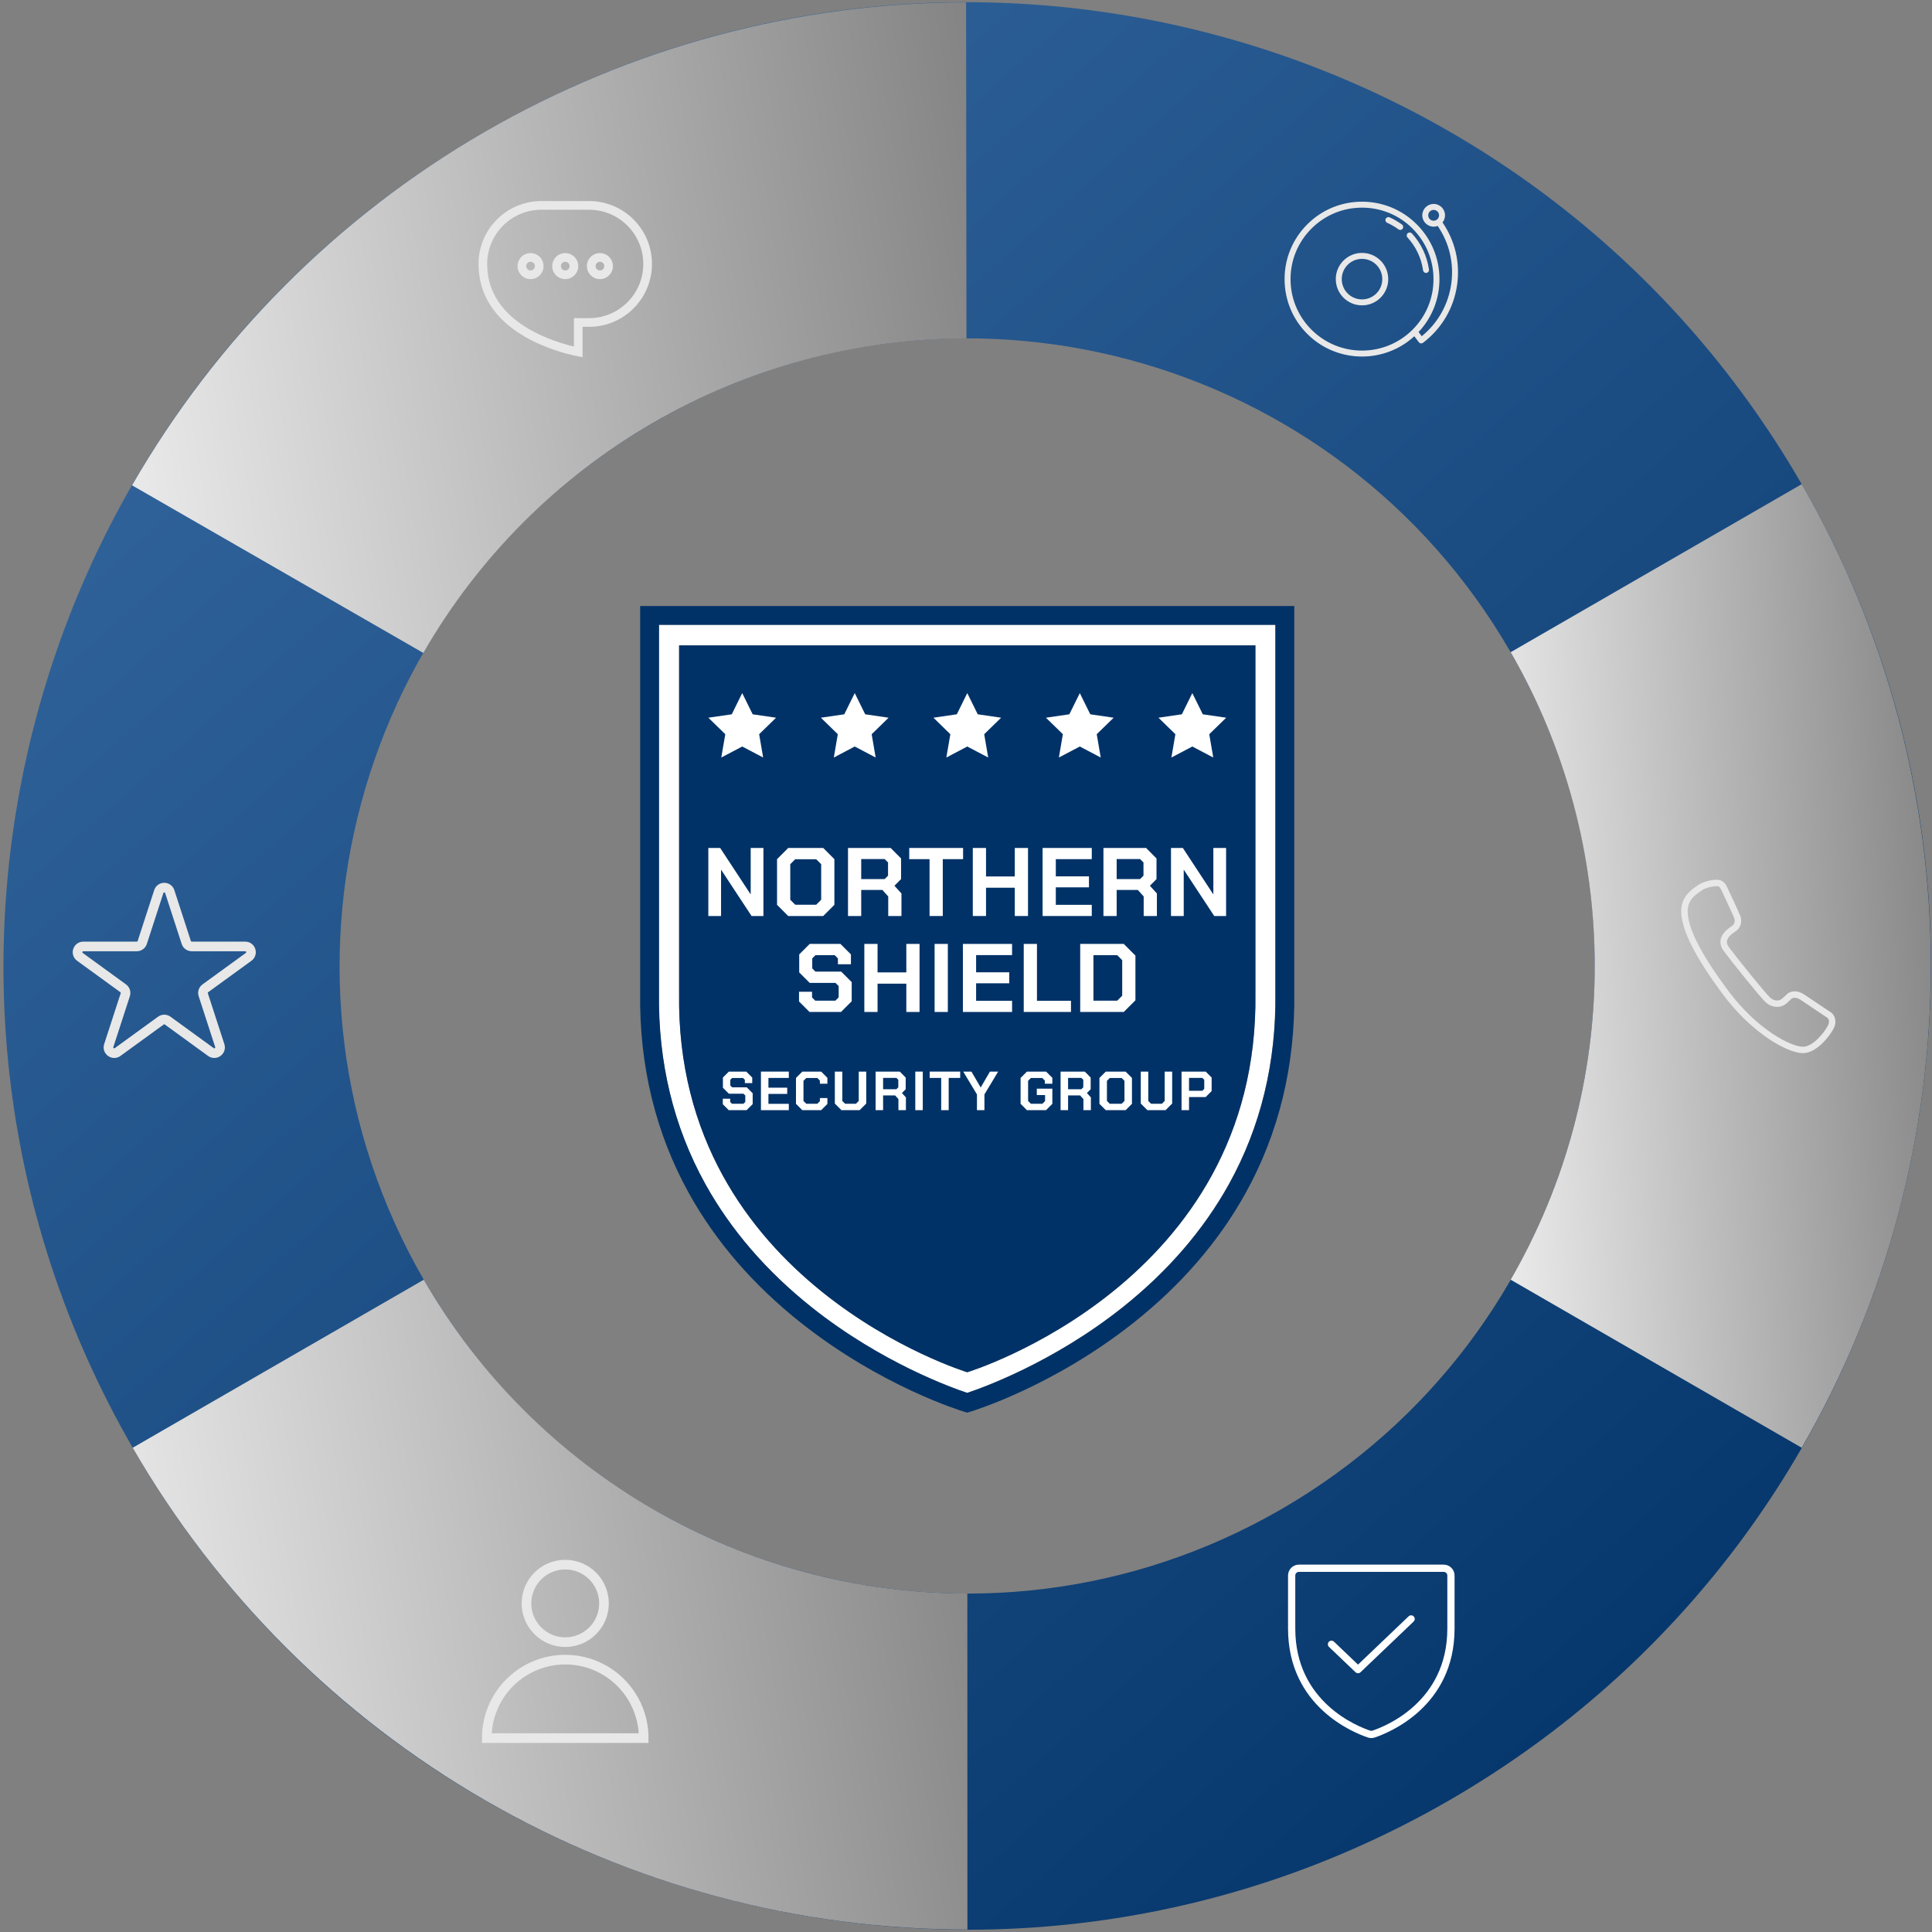 <svg xmlns="http://www.w3.org/2000/svg" width="401" height="401" viewBox="0 0 401 401" fill="none"><rect x="0" y="0" width="401" height="401" fill="#808080" stroke="none"/><path d="M373.957 100.49C429.186 196.149 396.411 318.467 300.752 373.695C205.094 428.924 82.775 396.149 27.547 300.49C-27.681 204.832 5.094 82.514 100.752 27.285C196.411 -27.943 318.729 4.832 373.957 100.49ZM87.956 265.613C123.922 327.909 203.579 349.253 265.875 313.287C328.171 277.32 349.515 197.663 313.548 135.367C277.582 73.072 197.925 51.728 135.629 87.694C73.334 123.661 51.989 203.318 87.956 265.613Z" fill="url(#paint0_linear_96_291)"></path><path d="M373.958 100.491C391.511 130.895 400.753 165.384 400.753 200.491C400.753 235.599 391.511 270.087 373.958 300.491L313.549 265.614C324.98 245.814 330.998 223.354 330.998 200.491C330.998 177.628 324.98 155.168 313.549 135.368L373.958 100.491Z" fill="url(#paint1_linear_96_291)"></path><path d="M27.547 300.491C45.104 330.901 70.358 356.153 100.77 373.707C131.182 391.261 165.679 400.499 200.794 400.491L200.779 330.737C177.912 330.742 155.446 324.726 135.641 313.294C115.836 301.863 99.389 285.418 87.956 265.614L27.547 300.491Z" fill="url(#paint2_linear_96_291)"></path><path d="M27.408 100.731C44.923 70.297 70.142 45.011 100.53 27.414C130.917 9.818 165.402 0.533 200.516 0.491L200.598 70.245C177.731 70.272 155.273 76.319 135.484 87.778C115.695 99.237 99.272 115.705 87.865 135.525L27.408 100.731Z" fill="url(#paint3_linear_96_291)"></path><path d="M264.694 205.969V205.94V129.68H136.757V205.969C136.551 220.471 139.788 233.854 146.382 245.749C151.669 255.287 159.119 263.911 168.527 271.384C182.968 282.855 197.7 288.09 200.727 289.091C203.751 288.09 218.485 282.855 232.927 271.384C242.334 263.911 249.784 255.287 255.071 245.749C261.663 233.854 264.903 220.471 264.696 205.969H264.694ZM200.776 284.805C200.776 284.805 140.128 266.354 140.97 206.147V133.937H260.583V206.147C261.425 266.354 200.776 284.807 200.776 284.807V284.805Z" fill="white"></path><path d="M200.753 293.201L200.192 293.034C199.495 292.826 182.926 287.777 166.227 274.548C156.388 266.753 148.582 257.732 143.026 247.733C136.073 235.217 132.656 221.158 132.871 205.942V125.782H268.635V205.942C268.849 221.158 265.432 235.219 258.479 247.732C252.924 257.73 245.118 266.751 235.278 274.546C218.578 287.776 202.011 292.824 201.314 293.032L200.753 293.199V293.201ZM136.783 129.694V205.983C136.577 220.485 139.814 233.868 146.408 245.763C151.695 255.301 159.145 263.925 168.553 271.398C182.994 282.869 197.727 288.105 200.753 289.105C203.777 288.105 218.511 282.869 232.953 271.398C242.36 263.925 249.81 255.299 255.097 245.763C261.69 233.868 264.929 220.485 264.722 205.983V205.954V129.694H136.783Z" fill="#003267"></path><path d="M200.754 284.82C200.754 284.82 261.403 266.367 260.561 206.159V133.952H200.754H140.946V206.161C140.104 266.368 200.754 284.821 200.754 284.821V284.82Z" fill="#003267"></path><path d="M150.023 229.188V228.045H151.556V228.72L151.934 229.098H154.301L154.69 228.709V227.382L154.312 227.004H151.281L150.045 225.768V223.652L151.281 222.417H154.895L156.131 223.652V224.807H154.598V224.121L154.22 223.743H151.955L151.577 224.121V225.3L151.955 225.678H154.986L156.222 226.914V229.166L154.963 230.424H151.257L150.021 229.188H150.023Z" fill="white"></path><path d="M157.938 222.417H163.725V223.732H159.493V225.756H163.393V227.049H159.493V229.107H163.725V230.423H157.938V222.417Z" fill="white"></path><path d="M165.211 229.107V223.732L166.526 222.417H170.437L171.73 223.71V224.933H170.175V224.281L169.638 223.745H167.351L166.768 224.328V228.513L167.351 229.096H169.638L170.175 228.559V227.908H171.73V229.131L170.437 230.424H166.526L165.211 229.109V229.107Z" fill="white"></path><path d="M173.275 229.05V222.417H174.83V228.513L175.413 229.096H177.655L178.238 228.513V222.417H179.793V229.05L178.42 230.423H174.646L173.273 229.05H173.275Z" fill="white"></path><path d="M188.029 227.77V230.423H186.474V228.125L185.788 227.359H183.293V230.425H181.738V222.418H186.76L187.983 223.654V226.078L187.204 226.868L188.027 227.772L188.029 227.77ZM183.293 226.077H186.05L186.45 225.677V224.121L186.05 223.721H183.293V226.077Z" fill="white"></path><path d="M189.973 222.417H191.528V230.423H189.973V222.417Z" fill="white"></path><path d="M195.35 223.732H192.959V222.417H199.296V223.732H196.905V230.423H195.35V223.732Z" fill="white"></path><path d="M202.772 227.152L199.924 222.417H201.628L203.538 225.698H203.56L205.469 222.417H207.174L204.326 227.152V230.423H202.771V227.152H202.772Z" fill="white"></path><path d="M211.83 229.107V223.732L213.145 222.417H217.126L218.419 223.71V224.933H216.864V224.281L216.327 223.745H213.971L213.388 224.328V228.513L213.971 229.096H216.351L216.912 228.536V227.289H215.196V225.962H218.421V229.107L217.106 230.423H213.149L211.833 229.107H211.83Z" fill="white"></path><path d="M226.423 227.77V230.423H224.868V228.125L224.182 227.359H221.688V230.425H220.133V222.418H225.154L226.377 223.654V226.078L225.599 226.868L226.422 227.772L226.423 227.77ZM221.688 226.077H224.444L224.844 225.677V224.121L224.444 223.721H221.688V226.077Z" fill="white"></path><path d="M228.197 229.107V223.732L229.513 222.417H233.63L234.945 223.732V229.107L233.63 230.423H229.513L228.197 229.107ZM232.807 229.096L233.39 228.513V224.328L232.807 223.745H230.337L229.754 224.328V228.513L230.337 229.096H232.807Z" fill="white"></path><path d="M236.775 229.05V222.417H238.33V228.513L238.913 229.096H241.155L241.738 228.513V222.417H243.293V229.05L241.92 230.423H238.146L236.773 229.05H236.775Z" fill="white"></path><path d="M245.238 222.417H250.26L251.483 223.652V226.455L250.247 227.702H246.793V230.424H245.238V222.418V222.417ZM249.55 226.397L249.95 225.997V224.121L249.55 223.721H246.793V226.397H249.55Z" fill="white"></path><path d="M200.764 143.858L202.936 148.258L207.792 148.965L204.278 152.39L205.107 157.227L200.764 154.943L196.421 157.227L197.25 152.39L193.736 148.965L198.593 148.258L200.764 143.858Z" fill="white"></path><path d="M224.121 143.858L226.293 148.258L231.149 148.965L227.635 152.39L228.464 157.227L224.121 154.943L219.776 157.227L220.607 152.39L217.092 148.965L221.95 148.258L224.121 143.858Z" fill="white"></path><path d="M247.475 143.858L249.648 148.258L254.504 148.965L250.989 152.39L251.82 157.227L247.475 154.943L243.132 157.227L243.961 152.39L240.447 148.965L245.303 148.258L247.475 143.858Z" fill="white"></path><path d="M154.053 143.858L156.224 148.258L161.081 148.965L157.567 152.39L158.396 157.227L154.053 154.943L149.708 157.227L150.539 152.39L147.023 148.965L151.881 148.258L154.053 143.858Z" fill="white"></path><path d="M177.407 143.858L179.58 148.258L184.436 148.965L180.922 152.39L181.751 157.227L177.407 154.943L173.064 157.227L173.893 152.39L170.379 148.965L175.235 148.258L177.407 143.858Z" fill="white"></path><path d="M147.018 176.002H149.478L155.772 185.586H155.812V176.002H158.455V190.125H155.994L149.701 180.562H149.661V190.125H147.018V176.002Z" fill="white"></path><path d="M161.281 187.804V178.322L163.601 176.001H170.863L173.183 178.322V187.804L170.863 190.123H163.601L161.281 187.804ZM169.411 187.783L170.441 186.754V179.37L169.411 178.341H165.054L164.025 179.37V186.754L165.054 187.783H169.411Z" fill="white"></path><path d="M187.104 185.443V190.123H184.36V186.068L183.15 184.716H178.751V190.123H176.008V176.001H184.864L187.023 178.18V182.457L185.65 183.848L187.102 185.442L187.104 185.443ZM178.751 182.457H183.614L184.321 181.752V179.008L183.614 178.303H178.751V182.458V182.457Z" fill="white"></path><path d="M192.935 178.322H188.719V176.001H199.896V178.322H195.68V190.123H192.936V178.322H192.935Z" fill="white"></path><path d="M201.912 176.002H204.656V181.913H210.627V176.002H213.37V190.125H210.627V184.253H204.656V190.125H201.912V176.002Z" fill="white"></path><path d="M216.398 176.002H226.606V178.323H219.142V181.894H226.022V184.174H219.142V187.805H226.606V190.125H216.398V176.002Z" fill="white"></path><path d="M240.123 185.443V190.123H237.38V186.068L236.169 184.716H231.771V190.123H229.027V176.001H237.884L240.042 178.18V182.457L238.67 183.848L240.122 185.442L240.123 185.443ZM231.771 182.457H236.633L237.339 181.752V179.008L236.633 178.303H231.771V182.458V182.457Z" fill="white"></path><path d="M243.047 176.002H245.508L251.801 185.586H251.841V176.002H254.484V190.125H252.024L245.73 180.562H245.69V190.125H243.047V176.002Z" fill="white"></path><path d="M165.842 207.86V205.843H168.546V207.033L169.211 207.698H173.387L174.074 207.012V204.672L173.408 204.007H168.063L165.883 201.827V198.094L168.063 195.915H174.437L176.617 198.094V200.132H173.913V198.922L173.248 198.256H169.252L168.587 198.922V201L169.252 201.665H174.598L176.777 203.845V207.819L174.558 210.038H168.021L165.842 207.859V207.86Z" fill="white"></path><path d="M179.398 195.917H182.142V201.828H188.113V195.917H190.857V210.04H188.113V204.168H182.142V210.04H179.398V195.917Z" fill="white"></path><path d="M193.984 195.917H196.728V210.04H193.984V195.917Z" fill="white"></path><path d="M199.855 195.917H210.063V198.238H202.599V201.809H209.479V204.089H202.599V207.72H210.063V210.04H199.855V195.917Z" fill="white"></path><path d="M212.484 195.918H215.228V207.719H222.289V210.039H212.484V195.917V195.918Z" fill="white"></path><path d="M224.205 195.917H233.244L235.665 198.338V207.619L233.244 210.04H224.205V195.917ZM231.892 207.7L232.921 206.67V199.287L231.892 198.257H226.95V207.7H231.892Z" fill="white"></path><path d="M32.956 185.061C33.314 183.959 34.874 183.959 35.232 185.061L38.661 195.614C38.821 196.107 39.28 196.441 39.799 196.441H50.895C52.054 196.441 52.536 197.924 51.598 198.606L42.621 205.128C42.202 205.433 42.026 205.973 42.187 206.466L45.615 217.019C45.974 218.121 44.712 219.038 43.774 218.357L34.797 211.834C34.378 211.53 33.81 211.53 33.39 211.834L24.413 218.357C23.476 219.038 22.214 218.121 22.572 217.019L26.001 206.466C26.161 205.973 25.986 205.433 25.566 205.128L16.589 198.606C15.652 197.924 16.134 196.441 17.293 196.441H28.389C28.907 196.441 29.367 196.107 29.527 195.614L32.956 185.061Z" stroke="#E8E8E8" stroke-width="2" stroke-linecap="round" stroke-linejoin="round"></path><path d="M117.318 340.84C121.761 340.84 125.363 337.239 125.363 332.795C125.363 328.352 121.761 324.75 117.318 324.75C112.875 324.75 109.273 328.352 109.273 332.795C109.273 337.239 112.875 340.84 117.318 340.84Z" stroke="#E8E8E8" stroke-width="2"></path><path d="M133.603 360.751C133.603 356.432 131.887 352.29 128.833 349.236C125.779 346.182 121.637 344.466 117.318 344.466C112.999 344.466 108.857 346.182 105.803 349.236C102.749 352.29 101.033 356.432 101.033 360.751H133.603Z" stroke="#E8E8E8" stroke-width="2"></path><g clip-path="url(#clip0_96_291)"><path fill-rule="evenodd" clip-rule="evenodd" d="M119.118 66.032H122.268C128.482 66.032 133.518 60.996 133.518 54.782C133.518 48.569 128.482 43.532 122.268 43.532H112.368C106.155 43.532 101.118 48.569 101.118 54.782C101.118 61.906 105.813 66.261 110.95 68.936C113.501 70.265 116.071 71.123 118.014 71.65C118.412 71.757 118.782 71.851 119.118 71.931V66.032ZM120.918 74.132C120.918 74.132 120.238 74.033 119.118 73.779C113.931 72.603 99.318 68.107 99.318 54.782C99.318 47.575 105.161 41.732 112.368 41.732H122.268C129.476 41.732 135.318 47.575 135.318 54.782C135.318 61.99 129.476 67.832 122.268 67.832H120.918V74.132Z" fill="#E8E8E8"></path><path fill-rule="evenodd" clip-rule="evenodd" d="M117.319 56.132C117.816 56.132 118.219 55.729 118.219 55.232C118.219 54.735 117.816 54.332 117.319 54.332C116.822 54.332 116.419 54.735 116.419 55.232C116.419 55.729 116.822 56.132 117.319 56.132ZM117.319 57.932C118.81 57.932 120.019 56.723 120.019 55.232C120.019 53.741 118.81 52.532 117.319 52.532C115.828 52.532 114.619 53.741 114.619 55.232C114.619 56.723 115.828 57.932 117.319 57.932Z" fill="#E8E8E8"></path><path fill-rule="evenodd" clip-rule="evenodd" d="M124.518 56.132C125.015 56.132 125.418 55.729 125.418 55.232C125.418 54.735 125.015 54.332 124.518 54.332C124.021 54.332 123.618 54.735 123.618 55.232C123.618 55.729 124.021 56.132 124.518 56.132ZM124.518 57.932C126.01 57.932 127.218 56.723 127.218 55.232C127.218 53.741 126.01 52.532 124.518 52.532C123.027 52.532 121.818 53.741 121.818 55.232C121.818 56.723 123.027 57.932 124.518 57.932Z" fill="#E8E8E8"></path><path fill-rule="evenodd" clip-rule="evenodd" d="M110.118 56.132C110.615 56.132 111.018 55.729 111.018 55.232C111.018 54.735 110.615 54.332 110.118 54.332C109.621 54.332 109.218 54.735 109.218 55.232C109.218 55.729 109.621 56.132 110.118 56.132ZM110.118 57.932C111.609 57.932 112.818 56.723 112.818 55.232C112.818 53.741 111.609 52.532 110.118 52.532C108.627 52.532 107.418 53.741 107.418 55.232C107.418 56.723 108.627 57.932 110.118 57.932Z" fill="#E8E8E8"></path></g><g clip-path="url(#clip1_96_291)"><path d="M290.992 46.608C290.193 46.021 289.329 45.519 288.425 45.115C288.114 44.976 287.748 45.116 287.609 45.428C287.469 45.74 287.609 46.105 287.921 46.244C288.745 46.612 289.532 47.07 290.26 47.605C290.37 47.685 290.498 47.724 290.625 47.724C290.816 47.724 291.003 47.637 291.124 47.472C291.326 47.197 291.267 46.81 290.992 46.608Z" fill="#E8E8E8"></path><path d="M295.981 56.652C296.01 56.652 296.039 56.65 296.069 56.646C296.407 56.598 296.642 56.285 296.593 55.947C296.193 53.136 294.967 50.545 293.046 48.452C292.816 48.201 292.425 48.184 292.173 48.415C291.921 48.645 291.905 49.037 292.135 49.288C293.886 51.196 295.004 53.559 295.369 56.121C295.413 56.429 295.678 56.652 295.981 56.652Z" fill="#E8E8E8"></path><path d="M278.846 54.086C276.723 56.209 276.723 59.663 278.846 61.786C279.907 62.847 281.302 63.378 282.696 63.378C284.09 63.378 285.485 62.848 286.546 61.786C288.669 59.663 288.669 56.209 286.546 54.086C284.423 51.963 280.969 51.963 278.846 54.086ZM285.672 60.912C284.031 62.553 281.361 62.553 279.72 60.912C278.08 59.271 278.08 56.601 279.72 54.961C280.541 54.14 281.618 53.73 282.696 53.73C283.774 53.73 284.851 54.14 285.672 54.961C287.312 56.601 287.312 59.271 285.672 60.912Z" fill="#E8E8E8"></path><path d="M299.401 46.168C299.728 45.763 299.924 45.248 299.924 44.688C299.924 43.387 298.865 42.328 297.564 42.328C296.262 42.328 295.204 43.387 295.204 44.688C295.204 45.99 296.262 47.049 297.564 47.049C297.858 47.049 298.14 46.994 298.401 46.895C300.81 50.41 301.811 54.636 301.221 58.885C300.623 63.2 298.455 67.046 295.093 69.781L294.437 68.913C297.235 65.926 298.77 62.049 298.77 57.936C298.77 53.643 297.098 49.607 294.062 46.571C291.026 43.535 286.99 41.863 282.697 41.863C278.403 41.863 274.367 43.535 271.331 46.571C268.295 49.607 266.623 53.643 266.623 57.936C266.623 62.23 268.295 66.266 271.331 69.302C274.464 72.436 278.581 74.002 282.697 74.002C286.592 74.002 290.488 72.598 293.55 69.791L294.487 71.028C294.608 71.189 294.793 71.274 294.98 71.274C295.11 71.274 295.241 71.233 295.353 71.149C299.255 68.197 301.774 63.902 302.446 59.055C303.08 54.486 301.999 49.943 299.401 46.168ZM296.44 44.688C296.44 44.069 296.944 43.565 297.564 43.565C298.183 43.565 298.687 44.069 298.687 44.688C298.687 45.308 298.183 45.812 297.564 45.812C296.944 45.812 296.44 45.308 296.44 44.688ZM272.205 68.428C269.403 65.626 267.86 61.9 267.86 57.936C267.86 53.973 269.403 50.248 272.205 47.445C275.008 44.643 278.734 43.099 282.697 43.099C286.66 43.099 290.386 44.643 293.188 47.445C295.99 50.248 297.534 53.973 297.534 57.936C297.534 61.9 295.99 65.626 293.188 68.428C287.403 74.213 277.99 74.213 272.205 68.428Z" fill="#E8E8E8"></path></g><g clip-path="url(#clip2_96_291)"><path d="M374.213 218.59C371.173 218.59 363.783 214.703 357.579 206.357C351.775 198.552 348.953 192.914 348.953 189.12C348.953 186.133 351.016 184.707 352.124 183.941L352.398 183.749C353.622 182.874 355.527 182.59 356.257 182.59C357.537 182.59 358.076 183.339 358.403 183.992C358.68 184.545 360.98 189.481 361.212 190.095C361.57 191.04 361.452 192.415 360.347 193.207L360.153 193.342C359.604 193.722 358.584 194.428 358.443 195.288C358.374 195.706 358.514 196.144 358.87 196.624C360.65 199.022 366.333 206.065 367.357 207.02C368.16 207.77 369.176 207.877 369.869 207.293C370.586 206.689 370.905 206.332 370.907 206.327L370.981 206.256C371.041 206.205 371.601 205.761 372.516 205.761C373.177 205.761 373.848 205.988 374.512 206.437C376.235 207.602 380.123 210.202 380.123 210.202L380.185 210.25C380.683 210.676 381.402 211.904 380.563 213.502C379.694 215.162 376.999 218.587 374.212 218.587L374.213 218.59ZM356.256 183.926C355.624 183.926 354.072 184.192 353.172 184.836L352.882 185.039C351.848 185.754 350.286 186.833 350.286 189.121C350.286 192.619 353.022 197.997 358.648 205.563C364.792 213.827 371.817 217.259 374.212 217.259C376.249 217.259 378.585 214.413 379.382 212.89C379.873 211.954 379.471 211.427 379.332 211.284C378.882 210.983 375.376 208.637 373.764 207.548C373.325 207.25 372.904 207.1 372.515 207.1C372.161 207.1 371.929 207.225 371.85 207.275C371.72 207.414 371.362 207.782 370.726 208.317C369.537 209.318 367.727 209.197 366.444 207.999C365.29 206.921 359.461 199.664 357.796 197.422C357.221 196.646 356.995 195.856 357.123 195.075C357.357 193.658 358.68 192.741 359.391 192.249L359.568 192.125C360.203 191.671 360.068 190.849 359.963 190.572C359.767 190.054 357.496 185.167 357.208 184.594C356.973 184.123 356.788 183.927 356.253 183.927L356.256 183.926Z" fill="#E8E8E8"></path></g><g clip-path="url(#clip3_96_291)"><path d="M299.651 324.75H269.596C268.998 324.751 268.425 324.989 268.003 325.411C267.58 325.834 267.342 326.407 267.342 327.005V338.025C267.342 354.312 281.157 359.717 283.926 360.635C284.378 360.789 284.869 360.789 285.321 360.635C288.091 359.717 301.905 354.312 301.905 338.025V327.005C301.905 326.407 301.667 325.834 301.244 325.411C300.822 324.989 300.249 324.751 299.651 324.75ZM300.403 338.025C300.403 353.279 287.446 358.348 284.848 359.209C284.703 359.261 284.544 359.261 284.399 359.209C281.801 358.348 268.845 353.279 268.845 338.025V327.005C268.845 326.805 268.924 326.614 269.065 326.474C269.206 326.333 269.397 326.253 269.596 326.253H299.651C299.85 326.253 300.041 326.333 300.182 326.474C300.323 326.614 300.402 326.805 300.403 327.005V338.025ZM293.432 335.502C293.5 335.574 293.554 335.658 293.589 335.75C293.625 335.842 293.642 335.94 293.64 336.039C293.638 336.137 293.616 336.235 293.576 336.325C293.536 336.415 293.479 336.497 293.408 336.565L282.387 347.084C282.247 347.218 282.062 347.292 281.868 347.292C281.675 347.292 281.489 347.218 281.35 347.084L275.84 341.824C275.696 341.687 275.614 341.498 275.609 341.299C275.605 341.1 275.68 340.908 275.817 340.764C275.954 340.62 276.143 340.537 276.342 340.532C276.54 340.527 276.733 340.601 276.877 340.737L281.868 345.502L292.37 335.478C292.441 335.41 292.525 335.356 292.617 335.321C292.71 335.285 292.808 335.268 292.906 335.27C293.005 335.272 293.102 335.294 293.192 335.334C293.283 335.374 293.364 335.431 293.432 335.502Z" fill="white"></path></g><defs><linearGradient id="paint0_linear_96_291" x1="38.752" y1="9.994" x2="379.752" y2="394.994" gradientUnits="userSpaceOnUse"><stop stop-color="#35689F"></stop><stop offset="1" stop-color="#003166"></stop></linearGradient><linearGradient id="paint1_linear_96_291" x1="285.208" y1="-16.175" x2="396.03" y2="-22.04" gradientUnits="userSpaceOnUse"><stop offset="0.03" stop-color="#F5F5F5"></stop><stop offset="1" stop-color="#828282"></stop></linearGradient><linearGradient id="paint2_linear_96_291" x1="-28.758" y1="186.936" x2="186.788" y2="153.331" gradientUnits="userSpaceOnUse"><stop offset="0.03" stop-color="#F5F5F5"></stop><stop offset="1" stop-color="#828282"></stop></linearGradient><linearGradient id="paint3_linear_96_291" x1="-28.879" y1="-78.278" x2="186.613" y2="-111.824" gradientUnits="userSpaceOnUse"><stop offset="0.03" stop-color="#F5F5F5"></stop><stop offset="1" stop-color="#828282"></stop></linearGradient><clipPath id="clip0_96_291"><rect width="36" height="36" fill="white" transform="translate(99.318 39.933)"></rect></clipPath><clipPath id="clip1_96_291"><rect width="36" height="36" fill="white" transform="translate(266.623 39.933)"></rect></clipPath><clipPath id="clip2_96_291"><rect width="36" height="36" fill="white" transform="translate(346.951 182.59)"></rect></clipPath><clipPath id="clip3_96_291"><rect width="36" height="36" fill="white" transform="translate(266.623 324.75)"></rect></clipPath></defs></svg>